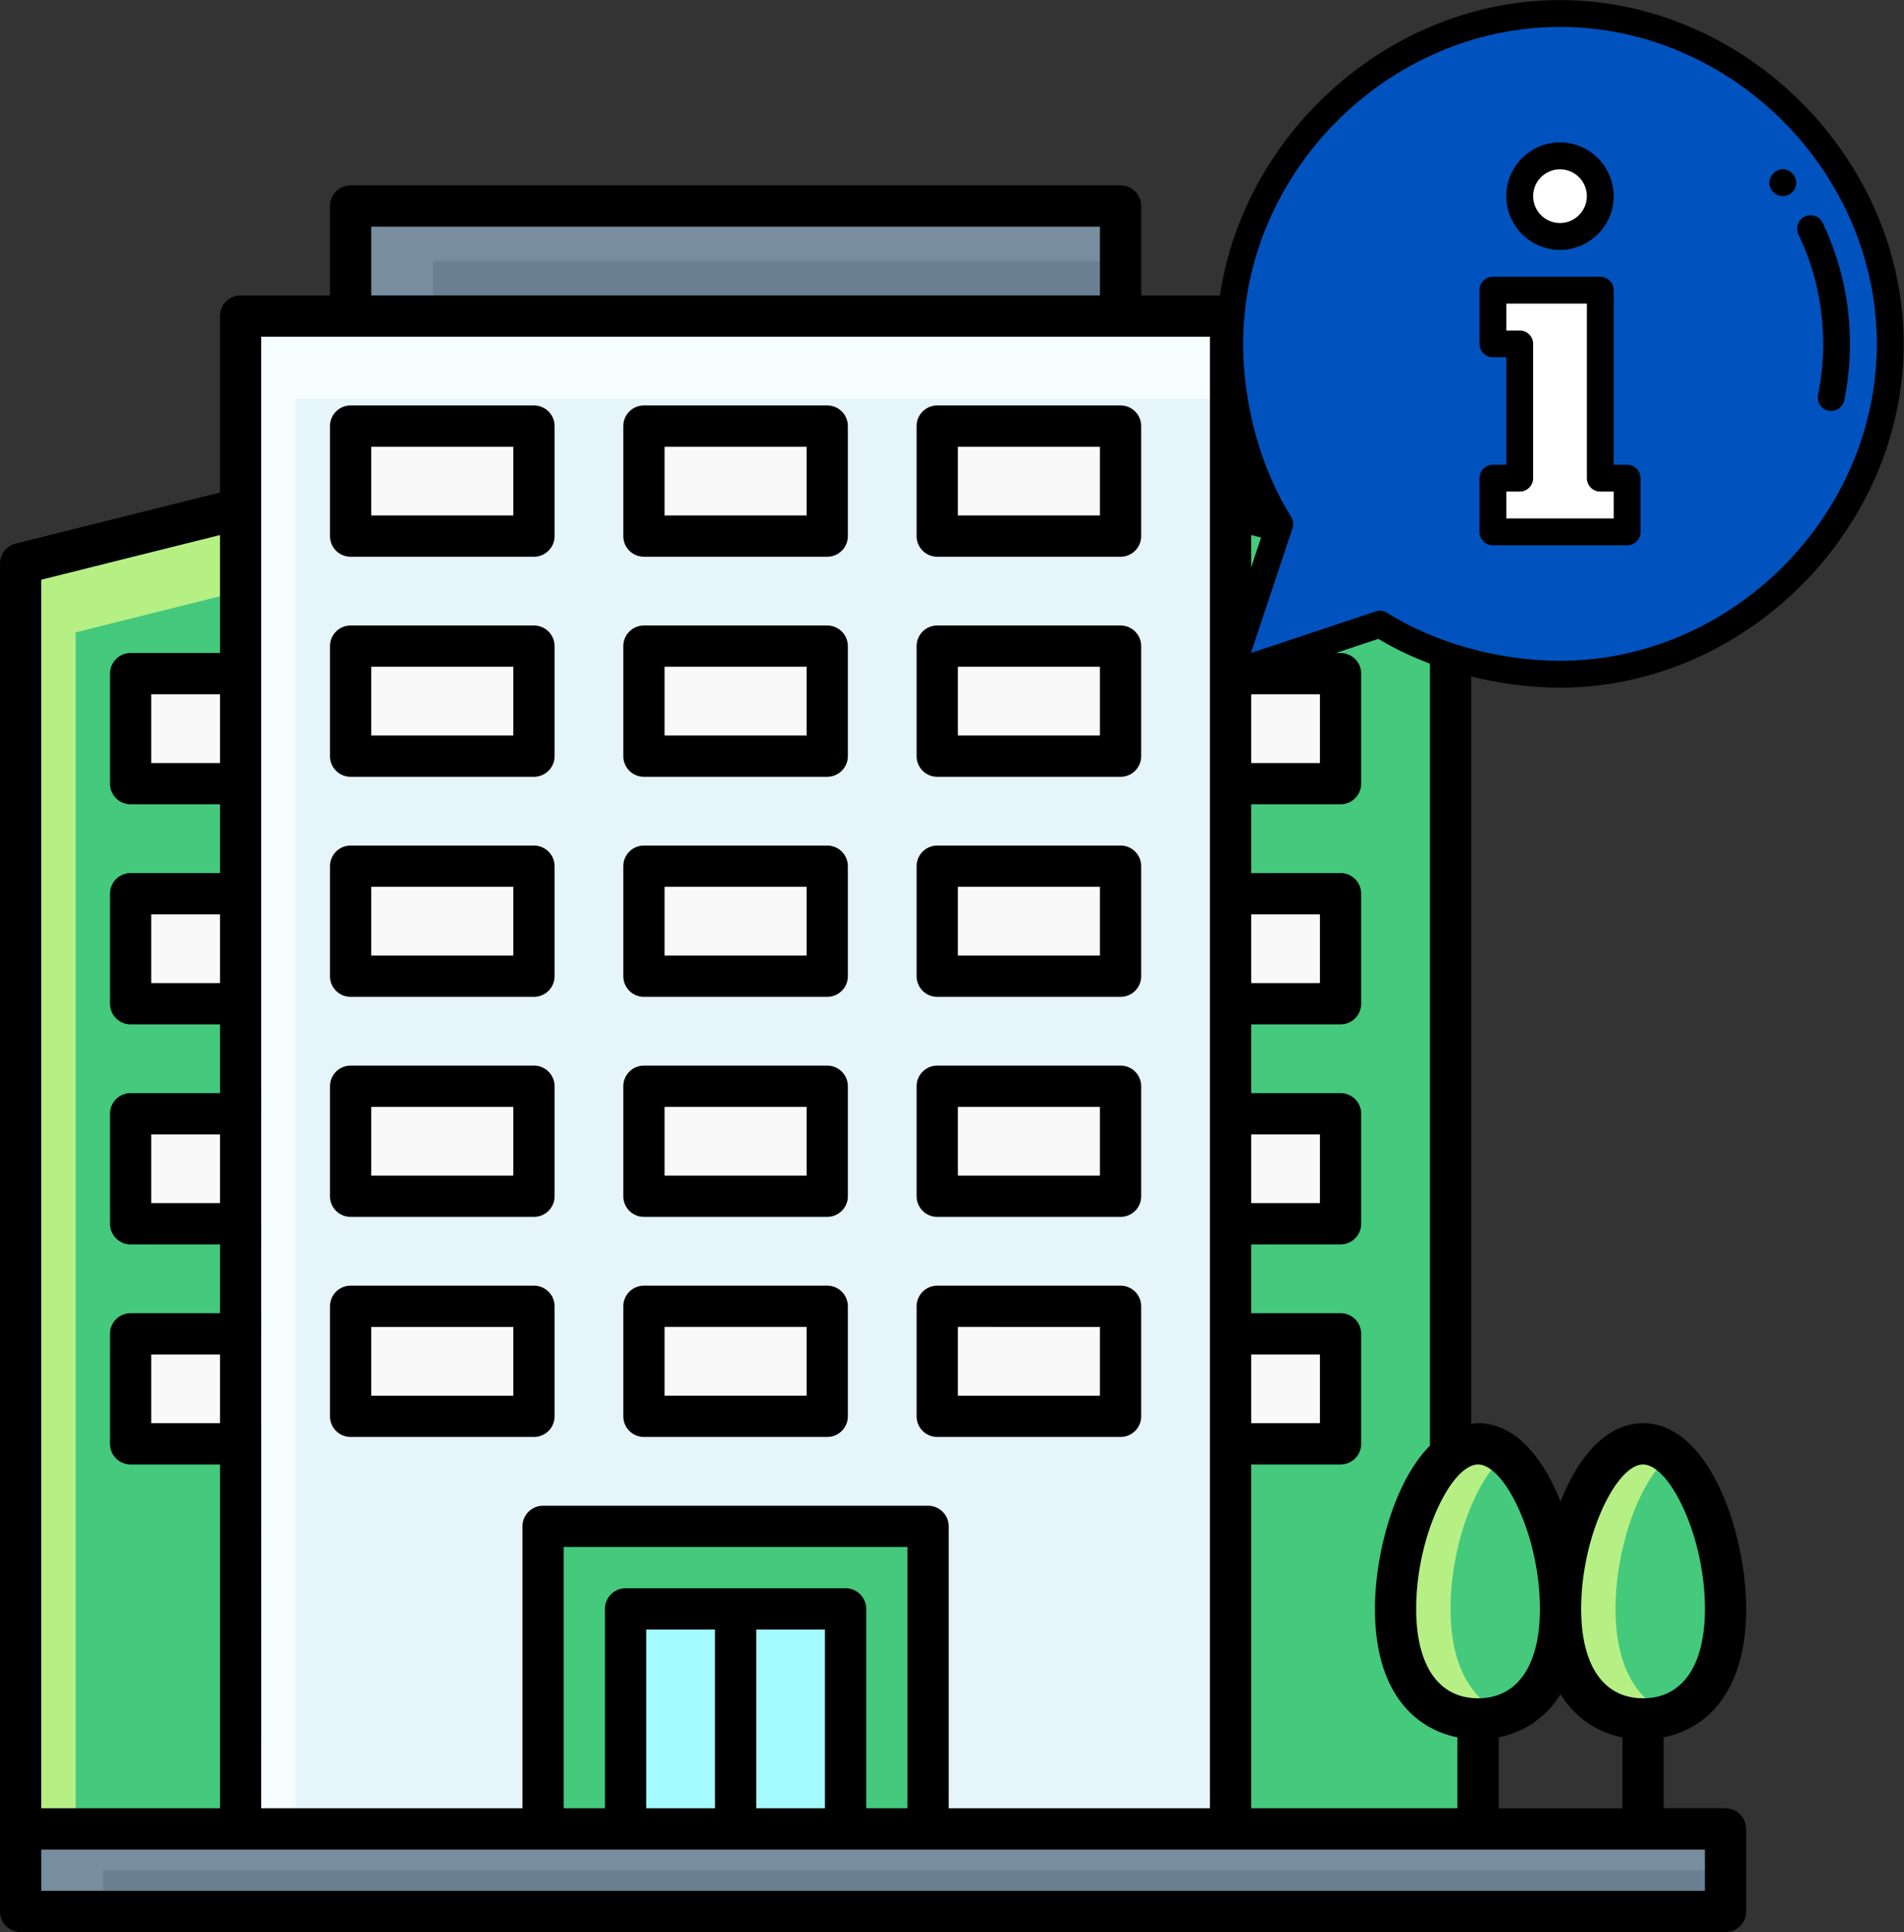 <?xml version="1.0" encoding="UTF-8" standalone="no"?>
<svg
   xmlns:dc="http://purl.org/dc/elements/1.1/"
   xmlns:cc="http://creativecommons.org/ns#"
   xmlns:rdf="http://www.w3.org/1999/02/22-rdf-syntax-ns#"
   xmlns:svg="http://www.w3.org/2000/svg"
   xmlns="http://www.w3.org/2000/svg"
   xmlns:sodipodi="http://sodipodi.sourceforge.net/DTD/sodipodi-0.dtd"
   xmlns:inkscape="http://www.inkscape.org/namespaces/inkscape"
   id="Filled_Expand"
   height="561.917"
   viewBox="0 0 69.24 70.24"
   width="553.917"
   data-name="Filled Expand"
   version="1.1"
   sodipodi:docname="PP_MENU ICON_FOI.svg"
   inkscape:version="1.0.2-2 (e86c870879, 2021-01-15)">
  <rect x="0" y="0" width="69.24" height="70.24" fill="#333333" stroke="none"/>
  <defs
     id="defs1299" />
  <sodipodi:namedview
     pagecolor="#ffffff"
     bordercolor="#666666"
     borderopacity="1"
     objecttolerance="10"
     gridtolerance="10"
     guidetolerance="10"
     inkscape:pageopacity="0"
     inkscape:pageshadow="2"
     inkscape:window-width="2400"
     inkscape:window-height="1494"
     id="namedview1297"
     showgrid="false"
     inkscape:zoom="1.4355469"
     inkscape:cx="254"
     inkscape:cy="303.589"
     inkscape:window-x="-11"
     inkscape:window-y="-11"
     inkscape:window-maximized="1"
     inkscape:current-layer="Filled_Expand"
     inkscape:document-rotation="0" />
  <path
     d="m 62.75,58.49 c 0,2.761 -1.343,4 -3,4 -1.657,0 -3,-1.239 -3,-4 0,-2.761 1.343,-6 3,-6 1.657,0 3,3.239 3,6 z"
     fill="#b6f085"
     id="path1186" />
  <path
     d="m 8.75,11.49 h 36 v 55 h -36 z"
     fill="#f5fdff"
     id="path1188" />
  <path
     d="m 10.75,14.49 h 34 v 52 h -34 z"
     fill="#e6f5fa"
     id="path1190" />
  <path
     d="m 44.75,66.49 h 9 v -5 l -1,-2 v -39 l -8,-2 z"
     fill="#ffe964"
     id="path1192"
     style="fill:#44c97d;fill-opacity:1" />
  <path
     d="m 12.75,7.49 h 28 v 4 h -28 z"
     fill="#788d9e"
     id="path1194" />
  <path
     d="m 15.75,9.49 h 25 v 2 h -25 z"
     fill="#6a7f91"
     id="path1196" />
  <path
     d="m 19.75,55.49 h 14 v 11 h -14 z"
     fill="#ffe964"
     id="path1198"
     style="fill:#44c97d;fill-opacity:1" />
  <path
     d="m 22.75,58.49 h 8 v 8 h -8 z"
     fill="#a5faff"
     id="path1200" />
  <path
     d="m 44.75,48.49 h 4 v 4 h -4 z"
     fill="#a5faff"
     id="path1202"
     style="fill:#f9f9f9" />
  <path
     d="m 44.75,40.49 h 4 v 4 h -4 z"
     fill="#a5faff"
     id="path1204"
     style="fill:#f9f9f9" />
  <path
     d="m 44.75,32.49 h 4 v 4 h -4 z"
     fill="#a5faff"
     id="path1206"
     style="fill:#f9f9f9" />
  <path
     d="m 44.75,24.49 h 4 v 4 h -4 z"
     fill="#a5faff"
     id="path1208"
     style="fill:#f9f9f9" />
  <path
     d="m 8.75,66.49 h -8 v -46 l 8,-2 z"
     fill="#fff592"
     id="path1210"
     style="fill:#b6f085;fill-opacity:1" />
  <path
     d="m 2.75,22.99 v 43.5 h 6 v -45 z"
     fill="#ffe964"
     id="path1212"
     style="fill:#44c97d;fill-opacity:1" />
  <g
     fill="#a5faff"
     id="g1252"
     style="fill:#f9f9f9"
     transform="translate(-0.25,6.49)">
    <path
       d="m 5,42 h 4 v 4 H 5 Z"
       transform="rotate(180,7,44)"
       id="path1214"
       style="fill:#f9f9f9" />
    <path
       d="m 5,34 h 4 v 4 H 5 Z"
       transform="rotate(180,7,36)"
       id="path1216"
       style="fill:#f9f9f9" />
    <path
       d="m 5,26 h 4 v 4 H 5 Z"
       transform="rotate(180,7,28)"
       id="path1218"
       style="fill:#f9f9f9" />
    <path
       d="m 5,18 h 4 v 4 H 5 Z"
       transform="rotate(180,7,20)"
       id="path1220"
       style="fill:#f9f9f9" />
    <path
       d="m 13,9 h 6.667 v 4 H 13 Z"
       id="path1222"
       style="fill:#f9f9f9" />
    <path
       d="M 34.333,9 H 41 v 4 h -6.667 z"
       id="path1224"
       style="fill:#f9f9f9" />
    <path
       d="m 23.667,9 h 6.667 v 4 h -6.667 z"
       id="path1226"
       style="fill:#f9f9f9" />
    <path
       d="m 13,17 h 6.667 v 4 H 13 Z"
       id="path1228"
       style="fill:#f9f9f9" />
    <path
       d="M 34.333,17 H 41 v 4 h -6.667 z"
       id="path1230"
       style="fill:#f9f9f9" />
    <path
       d="m 23.667,17 h 6.667 v 4 h -6.667 z"
       id="path1232"
       style="fill:#f9f9f9" />
    <path
       d="m 13,25 h 6.667 v 4 H 13 Z"
       id="path1234"
       style="fill:#f9f9f9" />
    <path
       d="M 34.333,25 H 41 v 4 h -6.667 z"
       id="path1236"
       style="fill:#f9f9f9" />
    <path
       d="m 23.667,25 h 6.667 v 4 h -6.667 z"
       id="path1238"
       style="fill:#f9f9f9" />
    <path
       d="m 13,33 h 6.667 v 4 H 13 Z"
       id="path1240"
       style="fill:#f9f9f9" />
    <path
       d="M 34.333,33 H 41 v 4 h -6.667 z"
       id="path1242"
       style="fill:#f9f9f9" />
    <path
       d="m 23.667,33 h 6.667 v 4 h -6.667 z"
       id="path1244"
       style="fill:#f9f9f9" />
    <path
       d="m 13,41 h 6.667 v 4 H 13 Z"
       id="path1246"
       style="fill:#f9f9f9" />
    <path
       d="M 34.333,41 H 41 v 4 h -6.667 z"
       id="path1248"
       style="fill:#f9f9f9" />
    <path
       d="m 23.667,41 h 6.667 v 4 h -6.667 z"
       id="path1250"
       style="fill:#f9f9f9" />
  </g>
  <path
     d="m 56.75,58.49 c 0,2.761 -1.343,4 -3,4 -1.657,0 -3,-1.239 -3,-4 0,-2.761 1.343,-6 3,-6 1.657,0 3,3.239 3,6 z"
     fill="#b6f085"
     id="path1254" />
  <path
     d="m 0.75,66.49 h 62 v 3 h -62 z"
     fill="#788d9e"
     id="path1256" />
  <path
     d="m 3.75,67.99 h 59 v 1.5 h -59 z"
     fill="#6a7f91"
     id="path1258" />
  <path
     d="m 56.75,58.49 c 0,-2.176 -0.836,-4.642 -2,-5.592 -1.164,0.95 -2,3.416 -2,5.592 0,2.176 0.837,3.391 2,3.816 1.163,-0.425 2,-1.642 2,-3.816 z"
     fill="#a0e576"
     id="path1260"
     style="fill:#44c97d;fill-opacity:1" />
  <path
     d="m 62.75,58.49 c 0,-2.176 -0.836,-4.642 -2,-5.592 -1.164,0.95 -2,3.416 -2,5.592 0,2.176 0.837,3.391 2,3.816 1.163,-0.425 2,-1.642 2,-3.816 z"
     fill="#a0e576"
     id="path1262"
     style="fill:#44c97d;fill-opacity:1" />
  <path
     d="M 62.75,65.74 H 60.5 v -2.58 c 1.559,-0.313 3,-1.651 3,-4.67 0,-2.759 -1.335,-6.75 -3.75,-6.75 -1.355,0 -2.37,1.257 -3,2.848 -0.63,-1.591 -1.645,-2.848 -3,-2.848 a 2.055,2.055 0 0 0 -0.25,0.026 v -31.276 a 0.751,0.751 0 0 0 -0.568,-0.728 l -7.432,-1.858 v -6.414 a 0.75,0.75 0 0 0 -0.75,-0.75 H 41.5 V 7.49 a 0.75,0.75 0 0 0 -0.75,-0.75 h -28 a 0.75,0.75 0 0 0 -0.75,0.75 V 10.74 H 8.75 a 0.75,0.75 0 0 0 -0.75,0.75 v 6.414 l -7.432,1.858 A 0.751,0.751 0 0 0 0,20.49 v 49 a 0.75,0.75 0 0 0 0.75,0.75 h 62 a 0.75,0.75 0 0 0 0.75,-0.75 v -3 a 0.75,0.75 0 0 0 -0.75,-0.75 z m -3,-12.5 c 0.961,0 2.25,2.6 2.25,5.25 0,2.065 -0.82,3.25 -2.25,3.25 -1.43,0 -2.25,-1.185 -2.25,-3.25 0,-2.654 1.289,-5.25 2.25,-5.25 z m -3,8.35 a 3.379,3.379 0 0 0 2.25,1.573 v 2.58 h -4.5 v -2.583 a 3.379,3.379 0 0 0 2.25,-1.57 z m -3,-8.35 c 0.961,0 2.25,2.6 2.25,5.25 0,2.065 -0.82,3.25 -2.25,3.25 -1.43,0 -2.25,-1.185 -2.25,-3.25 0,-2.654 1.289,-5.25 2.25,-5.25 z m -8.25,-28 H 48 v 2.5 h -2.5 z m 0,8 H 48 v 2.5 h -2.5 z m 0,8 H 48 v 2.5 h -2.5 z m 0,8 H 48 v 2.5 h -2.5 z m 0,4 h 3.25 a 0.75,0.75 0 0 0 0.75,-0.75 v -4 a 0.75,0.75 0 0 0 -0.75,-0.75 H 45.5 v -2.5 h 3.25 a 0.75,0.75 0 0 0 0.75,-0.75 v -4 a 0.75,0.75 0 0 0 -0.75,-0.75 H 45.5 v -2.5 h 3.25 a 0.75,0.75 0 0 0 0.75,-0.75 v -4 a 0.75,0.75 0 0 0 -0.75,-0.75 H 45.5 v -2.5 h 3.25 a 0.75,0.75 0 0 0 0.75,-0.75 v -4 a 0.75,0.75 0 0 0 -0.75,-0.75 H 45.5 v -4.289 l 6.5,1.624 v 31.481 c -1.3,1.309 -2,3.94 -2,5.934 0,3.019 1.441,4.357 3,4.67 v 2.58 H 45.5 Z M 13.5,8.24 H 40 V 10.74 H 13.5 Z m -4,4 H 44 v 53.5 h -9.5 v -10.25 a 0.75,0.75 0 0 0 -0.75,-0.75 h -14 a 0.75,0.75 0 0 0 -0.75,0.75 v 10.25 H 9.5 Z m 21.25,45.5 h -8 a 0.75,0.75 0 0 0 -0.75,0.75 v 7.25 h -1.5 v -9.5 H 33 v 9.5 h -1.5 v -7.25 a 0.75,0.75 0 0 0 -0.75,-0.75 z m -0.75,1.5 v 6.5 h -2.5 v -6.5 z m -4,0 v 6.5 h -2.5 v -6.5 z m -24.5,-38.165 6.5,-1.624 v 4.289 H 4.75 a 0.75,0.75 0 0 0 -0.75,0.75 v 4 a 0.75,0.75 0 0 0 0.75,0.75 H 8 v 2.5 H 4.75 a 0.75,0.75 0 0 0 -0.75,0.75 v 4 a 0.75,0.75 0 0 0 0.75,0.75 H 8 v 2.5 H 4.75 a 0.75,0.75 0 0 0 -0.75,0.75 v 4 a 0.75,0.75 0 0 0 0.75,0.75 H 8 v 2.5 H 4.75 a 0.75,0.75 0 0 0 -0.75,0.75 v 4 a 0.75,0.75 0 0 0 0.75,0.75 H 8 v 12.5 H 1.5 Z m 6.5,4.165 v 2.5 H 5.5 v -2.5 z m 0,8 v 2.5 H 5.5 v -2.5 z m 0,8 v 2.5 H 5.5 v -2.5 z m 0,8 v 2.5 H 5.5 v -2.5 z m 54,19.5 H 1.5 v -1.5 H 62 Z"
     id="path1264" />
  <path
     d="m 12.75,20.24 h 6.667 a 0.75,0.75 0 0 0 0.75,-0.75 v -4 a 0.75,0.75 0 0 0 -0.75,-0.75 H 12.75 a 0.75,0.75 0 0 0 -0.75,0.75 v 4 a 0.75,0.75 0 0 0 0.75,0.75 z m 0.75,-4 h 5.167 v 2.5 H 13.5 Z"
     id="path1266" />
  <path
     d="m 34.083,20.24 h 6.667 a 0.75,0.75 0 0 0 0.75,-0.75 v -4 a 0.75,0.75 0 0 0 -0.75,-0.75 h -6.667 a 0.75,0.75 0 0 0 -0.75,0.75 v 4 a 0.75,0.75 0 0 0 0.75,0.75 z m 0.75,-4 H 40 v 2.5 h -5.167 z"
     id="path1268" />
  <path
     d="m 23.417,20.24 h 6.666 a 0.75,0.75 0 0 0 0.75,-0.75 v -4 a 0.75,0.75 0 0 0 -0.75,-0.75 h -6.666 a 0.75,0.75 0 0 0 -0.75,0.75 v 4 a 0.75,0.75 0 0 0 0.75,0.75 z m 0.75,-4 h 5.166 v 2.5 h -5.166 z"
     id="path1270" />
  <path
     d="m 12.75,28.24 h 6.667 a 0.75,0.75 0 0 0 0.75,-0.75 v -4 a 0.75,0.75 0 0 0 -0.75,-0.75 H 12.75 a 0.75,0.75 0 0 0 -0.75,0.75 v 4 a 0.75,0.75 0 0 0 0.75,0.75 z m 0.75,-4 h 5.167 v 2.5 H 13.5 Z"
     id="path1272" />
  <path
     d="m 34.083,28.24 h 6.667 a 0.75,0.75 0 0 0 0.75,-0.75 v -4 a 0.75,0.75 0 0 0 -0.75,-0.75 h -6.667 a 0.75,0.75 0 0 0 -0.75,0.75 v 4 a 0.75,0.75 0 0 0 0.75,0.75 z m 0.75,-4 H 40 v 2.5 h -5.167 z"
     id="path1274" />
  <path
     d="m 23.417,28.24 h 6.666 a 0.75,0.75 0 0 0 0.75,-0.75 v -4 a 0.75,0.75 0 0 0 -0.75,-0.75 h -6.666 a 0.75,0.75 0 0 0 -0.75,0.75 v 4 a 0.75,0.75 0 0 0 0.75,0.75 z m 0.75,-4 h 5.166 v 2.5 h -5.166 z"
     id="path1276" />
  <path
     d="m 12.75,36.24 h 6.667 a 0.75,0.75 0 0 0 0.75,-0.75 v -4 a 0.75,0.75 0 0 0 -0.75,-0.75 H 12.75 a 0.75,0.75 0 0 0 -0.75,0.75 v 4 a 0.75,0.75 0 0 0 0.75,0.75 z m 0.75,-4 h 5.167 v 2.5 H 13.5 Z"
     id="path1278" />
  <path
     d="m 34.083,36.24 h 6.667 a 0.75,0.75 0 0 0 0.75,-0.75 v -4 a 0.75,0.75 0 0 0 -0.75,-0.75 h -6.667 a 0.75,0.75 0 0 0 -0.75,0.75 v 4 a 0.75,0.75 0 0 0 0.75,0.75 z m 0.75,-4 H 40 v 2.5 h -5.167 z"
     id="path1280" />
  <path
     d="m 23.417,36.24 h 6.666 a 0.75,0.75 0 0 0 0.75,-0.75 v -4 a 0.75,0.75 0 0 0 -0.75,-0.75 h -6.666 a 0.75,0.75 0 0 0 -0.75,0.75 v 4 a 0.75,0.75 0 0 0 0.75,0.75 z m 0.75,-4 h 5.166 v 2.5 h -5.166 z"
     id="path1282" />
  <path
     d="m 12.75,44.24 h 6.667 a 0.75,0.75 0 0 0 0.75,-0.75 v -4 a 0.75,0.75 0 0 0 -0.75,-0.75 H 12.75 a 0.75,0.75 0 0 0 -0.75,0.75 v 4 a 0.75,0.75 0 0 0 0.75,0.75 z m 0.75,-4 h 5.167 v 2.5 H 13.5 Z"
     id="path1284" />
  <path
     d="m 34.083,44.24 h 6.667 a 0.75,0.75 0 0 0 0.75,-0.75 v -4 a 0.75,0.75 0 0 0 -0.75,-0.75 h -6.667 a 0.75,0.75 0 0 0 -0.75,0.75 v 4 a 0.75,0.75 0 0 0 0.75,0.75 z m 0.75,-4 H 40 v 2.5 h -5.167 z"
     id="path1286" />
  <path
     d="m 23.417,44.24 h 6.666 a 0.75,0.75 0 0 0 0.75,-0.75 v -4 a 0.75,0.75 0 0 0 -0.75,-0.75 h -6.666 a 0.75,0.75 0 0 0 -0.75,0.75 v 4 a 0.75,0.75 0 0 0 0.75,0.75 z m 0.75,-4 h 5.166 v 2.5 h -5.166 z"
     id="path1288" />
  <path
     d="m 20.167,51.49 v -4 a 0.75,0.75 0 0 0 -0.75,-0.75 H 12.75 a 0.75,0.75 0 0 0 -0.75,0.75 v 4 a 0.75,0.75 0 0 0 0.75,0.75 h 6.667 a 0.75,0.75 0 0 0 0.75,-0.75 z m -1.5,-0.75 H 13.5 v -2.5 h 5.167 z"
     id="path1290" />
  <path
     d="m 34.083,52.24 h 6.667 a 0.75,0.75 0 0 0 0.75,-0.75 v -4 a 0.75,0.75 0 0 0 -0.75,-0.75 h -6.667 a 0.75,0.75 0 0 0 -0.75,0.75 v 4 a 0.75,0.75 0 0 0 0.75,0.75 z m 0.75,-4 H 40 v 2.5 h -5.167 z"
     id="path1292" />
  <path
     d="m 23.417,52.24 h 6.666 a 0.75,0.75 0 0 0 0.75,-0.75 v -4 a 0.75,0.75 0 0 0 -0.75,-0.75 h -6.666 a 0.75,0.75 0 0 0 -0.75,0.75 v 4 a 0.75,0.75 0 0 0 0.75,0.75 z m 0.75,-4 h 5.166 v 2.5 h -5.166 z"
     id="path1294" />
  <g
     id="g3232"
     transform="matrix(1.111,0,0,1.111,-42.835,24.478)">
    <path
       d="m 89.617,-21.59 c 5.825,0 10.811,4.986 10.811,10.811 0,5.825 -4.986,10.811 -10.811,10.811 -2.072,0 -4.263,-0.606 -5.893,-1.639 l -4.917,1.639 1.639,-4.917 c -1.033,-1.63 -1.639,-3.821 -1.639,-5.893 0,-5.825 4.986,-10.811 10.811,-10.811 z m 0,0"
       fill="#96c8ef"
       id="path1888"
       style="fill:#0053bf;fill-opacity:1;stroke-width:0.044" />
    <path
       d="m 91.815,-6.385 v 1.758 h -4.395 v -1.758 h 0.879 v -4.395 h -0.879 v -1.758 h 3.516 v 6.152 z m 0,0"
       fill="#ffffff"
       id="path1890"
       style="stroke-width:0.044" />
    <path
       d="m 90.936,-15.614 c 0,0.728 -0.59,1.318 -1.318,1.318 -0.728,0 -1.318,-0.59 -1.318,-1.318 0,-0.728 0.59,-1.318 1.318,-1.318 0.728,0 1.318,0.59 1.318,1.318 z m 0,0"
       fill="#ffffff"
       id="path1892"
       style="stroke-width:0.044" />
    <path
       d="m 96.473,-16.053 c 0,0.243 0.197,0.439 0.439,0.439 0.243,0 0.439,-0.197 0.439,-0.439 0,-0.243 -0.197,-0.439 -0.439,-0.439 -0.243,0 -0.439,0.197 -0.439,0.439 z m 0,0"
       id="path1894"
       style="stroke-width:0.044" />
    <path
       d="m 98.231,-10.78 c 0,0.563 -0.056,1.125 -0.168,1.67 -0.049,0.238 0.105,0.47 0.343,0.518 0.03,0.006 0.059,0.009 0.088,0.009 0.204,0 0.388,-0.144 0.43,-0.352 0.123,-0.603 0.185,-1.224 0.185,-1.846 0,-1.384 -0.3,-2.715 -0.892,-3.958 -0.104,-0.219 -0.366,-0.312 -0.586,-0.208 -0.219,0.104 -0.312,0.367 -0.208,0.586 0.535,1.123 0.807,2.328 0.807,3.58 z m 0,0"
       id="path1896"
       style="stroke-width:0.044" />
    <path
       d="m 91.815,-6.825 h -0.439 v -5.713 c 0,-0.243 -0.197,-0.439 -0.439,-0.439 h -3.516 c -0.243,0 -0.439,0.197 -0.439,0.439 v 1.758 c 0,0.243 0.197,0.439 0.439,0.439 h 0.439 v 3.516 h -0.439 c -0.243,0 -0.439,0.197 -0.439,0.439 v 1.758 c 0,0.243 0.197,0.439 0.439,0.439 h 4.395 c 0.243,0 0.439,-0.197 0.439,-0.439 v -1.758 c 0,-0.243 -0.197,-0.439 -0.439,-0.439 z m -0.439,1.758 H 87.86 v -0.879 h 0.439 c 0.243,0 0.439,-0.197 0.439,-0.439 v -4.395 c 0,-0.243 -0.197,-0.439 -0.439,-0.439 H 87.86 v -0.879 h 2.637 v 5.713 c 0,0.243 0.197,0.439 0.439,0.439 h 0.439 z m 0,0"
       id="path1898"
       style="stroke-width:0.044" />
    <path
       d="m 89.617,-13.856 c 0.969,0 1.758,-0.789 1.758,-1.758 0,-0.969 -0.789,-1.758 -1.758,-1.758 -0.969,0 -1.758,0.789 -1.758,1.758 0,0.969 0.789,1.758 1.758,1.758 z m 0,-2.637 c 0.485,0 0.879,0.394 0.879,0.879 0,0.485 -0.394,0.879 -0.879,0.879 -0.485,0 -0.879,-0.394 -0.879,-0.879 0,-0.485 0.394,-0.879 0.879,-0.879 z m 0,0"
       id="path1900"
       style="stroke-width:0.044" />
    <path
       d="m 89.617,-22.03 c -6.063,0 -11.25,5.177 -11.25,11.25 0,2.075 0.594,4.281 1.597,5.949 l -1.574,4.722 c -0.053,0.158 -0.011,0.332 0.106,0.45 0.118,0.118 0.293,0.159 0.45,0.106 l 4.722,-1.574 c 1.669,1.003 3.875,1.597 5.949,1.597 6.065,0 11.25,-5.177 11.25,-11.25 0,-6.065 -5.177,-11.25 -11.25,-11.25 z m 0,21.621 c -1.99,0 -4.105,-0.587 -5.658,-1.571 -0.11,-0.07 -0.247,-0.088 -0.374,-0.046 l -4.083,1.361 1.361,-4.083 c 0.042,-0.125 0.025,-0.263 -0.046,-0.374 -0.984,-1.553 -1.571,-3.668 -1.571,-5.658 0,-5.622 4.749,-10.371 10.371,-10.371 5.622,0 10.371,4.749 10.371,10.371 0,5.622 -4.749,10.371 -10.371,10.371 z m 0,0"
       id="path1902"
       style="stroke-width:0.044" />
  </g>
</svg>
